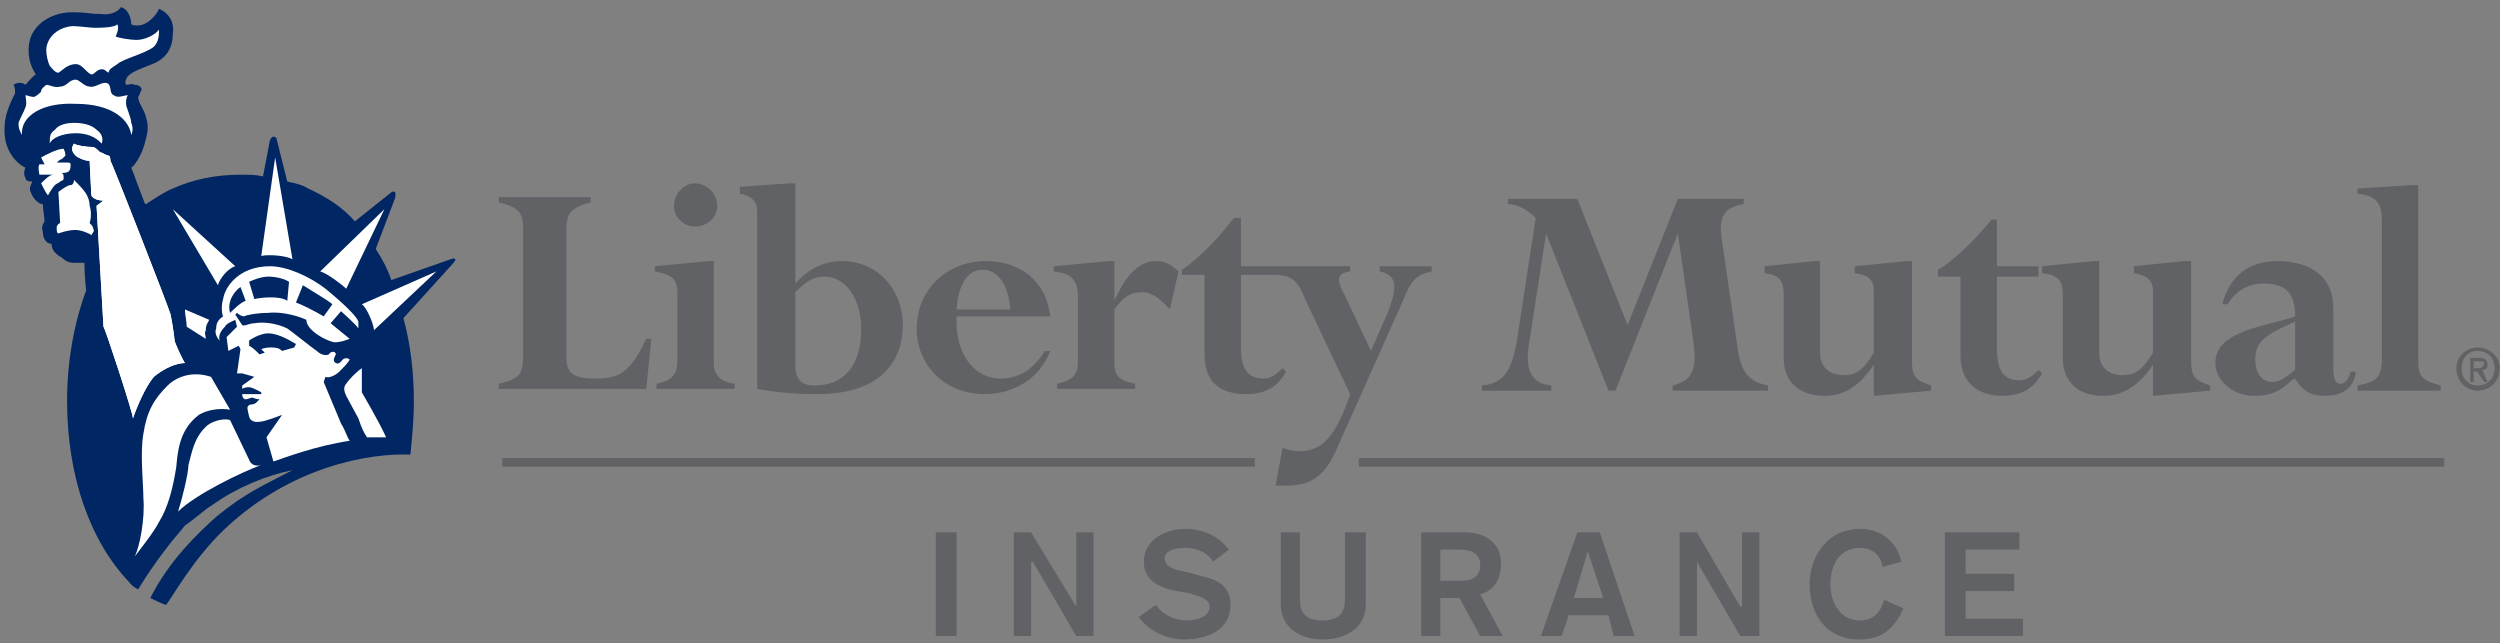 <?xml version="1.0" encoding="UTF-8"?> <svg xmlns="http://www.w3.org/2000/svg" width="276" height="71" viewBox="0 0 276 71" fill="none"><rect x="0" y="0" width="276" height="71" fill="#808080" stroke="none"/><path d="M62.537 39.505C62.537 41.222 63.3 41.794 65.787 41.794C68.468 41.794 69.618 41.031 71.343 37.407H71.918L71.343 42.939H55.069V42.367C57.556 41.794 57.75 41.222 57.75 38.933V25.389C57.75 23.483 57.369 22.91 55.069 22.338V21.765H65.218V22.338C63.112 22.91 62.537 23.483 62.537 25.196V39.505ZM78.805 40.077C78.805 41.413 79.573 42.175 81.105 42.367V42.939H72.486V42.367C74.211 41.985 74.786 41.413 74.786 39.696V32.445C74.786 30.733 74.211 30.346 72.299 29.966V29.394L78.23 28.821H78.805V40.077ZM76.699 20.239C78.042 20.239 79.186 21.385 79.186 22.717C79.186 24.056 78.042 25.009 76.699 25.009C75.555 25.009 74.405 24.056 74.405 22.717C74.405 21.385 75.555 20.239 76.699 20.239ZM87.804 32.258C89.141 30.919 89.91 30.54 91.06 30.54C93.354 30.54 95.079 33.018 95.079 36.263C95.079 40.65 92.973 42.557 89.91 42.557C88.379 42.557 87.804 41.794 87.804 40.268V32.258ZM87.804 20.239H87.229L81.68 20.619V21.385C82.823 21.571 83.592 22.144 83.592 23.29V42.939C85.698 43.32 87.804 43.511 90.291 43.511C96.991 43.511 99.672 40.077 99.672 35.883C99.672 31.872 96.797 28.821 92.973 28.821C91.06 28.821 89.335 29.587 87.804 31.306V20.239ZM105.603 34.164C105.797 31.492 106.753 29.78 108.478 29.78C110.196 29.78 111.346 31.492 111.54 34.164H105.603ZM115.94 34.93C115.558 31.113 112.69 28.821 108.859 28.821C104.459 28.821 101.203 32.065 101.203 36.263C101.203 40.459 104.459 43.511 108.665 43.511C111.921 43.511 114.796 41.794 115.94 38.742H115.365C114.027 40.84 112.496 41.794 110.39 41.794C107.903 41.794 105.415 39.505 105.603 34.93H115.94ZM129.151 34.164C128.001 32.831 127.045 32.258 126.089 32.258C124.745 32.258 123.983 32.831 123.027 34.164V39.887C123.027 41.413 123.408 41.985 125.32 42.367V42.939H116.708V42.367C118.433 41.985 119.002 41.413 119.002 39.887V32.638C119.002 30.919 118.24 30.16 116.327 29.966V29.394L122.452 28.821H123.027V33.211C124.364 30.16 125.895 28.821 127.62 28.821C128.576 28.821 129.339 29.207 130.108 29.966L129.151 34.164ZM152.312 29.394V29.966C154.037 30.346 154.418 31.306 153.268 34.357L151.356 38.742L148.481 32.638C147.525 30.919 147.525 30.16 149.056 29.966V29.394H137.001V24.056H136.232C134.32 26.535 132.214 28.634 130.489 29.78V30.346H132.976V39.124C132.976 42.367 134.895 43.511 137.576 43.511C139.676 43.511 141.019 42.748 141.975 41.031L141.594 40.65C140.825 41.413 140.25 41.794 139.488 41.794C137.576 41.794 137.001 40.459 137.001 38.361V30.346H140.638C142.744 30.346 143.313 31.113 144.082 33.018L149.056 43.511C147.525 48.089 145.994 49.806 143.507 49.806C142.932 49.806 142.55 49.806 141.594 49.425L140.825 53.621H141.975C144.844 53.621 146.375 52.476 147.719 49.233L154.8 33.398C155.756 30.919 156.331 30.346 158.056 29.966V29.394H152.312ZM191.934 39.124C192.322 41.031 193.084 42.175 195.191 42.557V43.13H184.66V42.557C186.96 41.985 187.341 40.65 186.96 37.789L185.235 25.769L178.348 43.13H177.579L170.686 25.769L168.774 38.17C168.392 40.65 168.967 42.367 171.261 42.557V43.13H163.605V42.557C165.905 42.367 166.861 41.031 167.436 37.789L169.542 24.056C168.586 23.097 167.436 22.531 166.48 22.531V21.958H174.136L179.685 35.883L185.235 21.958H192.509V22.531C190.216 22.91 189.828 24.056 190.022 25.962L191.934 39.124ZM196.915 32.445C196.915 30.919 196.341 30.346 194.809 30.16V29.394L200.359 28.821H200.934V38.933C200.934 40.65 202.084 41.413 203.615 41.413C204.952 41.413 205.721 40.84 206.865 38.933V32.065C206.865 30.919 206.296 30.346 204.765 30.16V29.394L210.502 28.821H211.077V39.696C211.077 41.604 211.465 41.985 213.183 42.557V43.13L206.865 43.702V40.268C205.334 42.557 203.615 43.702 201.509 43.702C198.634 43.702 196.915 42.175 196.915 39.505V32.445ZM216.439 30.54H213.952V29.78C215.67 28.821 217.97 26.535 219.883 24.243H220.458V29.394H225.051V30.54H220.458V38.361C220.458 40.65 221.033 41.985 222.945 41.985C223.714 41.985 224.289 41.604 225.051 40.84L225.439 41.222C224.476 42.939 223.139 43.702 221.033 43.702C218.545 43.702 216.439 42.367 216.439 39.314V30.54ZM227.732 32.445C227.732 30.919 227.157 30.346 225.439 30.16V29.394L231.176 28.821H231.75V38.933C231.75 40.65 232.9 41.413 234.238 41.413C235.775 41.413 236.538 40.84 237.688 38.933V32.065C237.688 30.919 236.919 30.346 235.582 30.16V29.394L241.131 28.821H241.9V39.696C241.9 41.604 242.281 41.985 244.006 42.557V43.13L237.688 43.702V40.268C236.157 42.557 234.432 43.702 232.138 43.702C229.457 43.702 227.732 42.175 227.732 39.505V32.445ZM253.38 40.84C252.424 41.604 251.662 42.175 250.893 42.175C249.743 42.175 248.981 41.222 248.981 39.696C248.981 37.789 249.937 37.025 253.38 35.497V40.84ZM257.592 33.971C257.592 30.16 254.53 28.821 251.468 28.821C248.212 28.821 246.112 30.54 245.343 33.591H245.918C246.875 32.065 248.212 31.306 249.937 31.306C252.424 31.306 253.38 32.445 253.38 34.93C250.131 36.07 244.575 36.456 244.575 40.077C244.575 41.985 246.493 43.702 248.787 43.702C250.512 43.702 251.662 43.32 252.999 41.985L253.38 41.794C254.149 43.13 255.105 43.702 256.636 43.702C258.742 43.702 259.892 42.748 260.08 41.031H259.511C259.317 41.794 258.936 42.367 258.361 42.367C257.786 42.367 257.592 41.794 257.592 40.459V33.971ZM262.955 24.243C262.955 22.338 262.186 21.571 260.274 21.385V20.812L266.398 20.432H266.973V39.696C266.973 41.604 267.354 41.985 269.46 42.557V43.13H260.274V42.557C262.38 42.175 262.955 41.604 262.955 39.696V24.243Z" fill="#616265"></path><path d="M50.282 28.634C50.094 28.441 49.713 28.634 49.713 28.634L43.202 30.919C42.818 29.78 42.245 28.634 41.478 27.488L43.585 21.958C43.585 21.958 43.776 21.385 43.585 21.192C43.393 21.005 43.01 21.385 43.01 21.385L39.182 24.436C37.842 22.91 36.119 21.765 34.013 20.812C33.439 20.432 32.673 20.239 31.716 20.046L30.568 15.468C30.568 15.468 30.568 15.088 30.185 15.088C29.994 15.088 29.802 15.468 29.802 15.468L29.036 19.479C28.271 19.286 27.505 19.286 26.548 19.286C23.677 19.286 21.188 19.859 19.083 20.812C18.125 21.192 17.36 21.765 16.403 22.337C16.403 22.337 16.211 22.531 16.02 22.531C15.254 20.619 14.68 18.906 14.489 18.52C15.063 18.14 15.828 16.614 16.02 15.661C16.403 14.329 16.403 13.756 16.02 12.61C15.828 12.037 15.254 11.271 15.254 10.704C15.445 10.511 15.445 10.131 15.636 9.938C15.636 9.558 15.254 9.365 14.871 9.365C14.489 9.178 14.297 9.365 13.914 9.365C13.914 9.178 13.722 9.178 13.914 8.792C14.105 8.032 15.445 7.646 16.785 7.08C18.317 6.507 19.083 5.361 19.083 3.642C19.274 2.309 18.508 1.356 17.551 0.97C17.36 1.543 16.594 2.309 16.211 2.496C15.636 2.882 14.871 2.882 14.489 2.689C14.489 1.929 14.105 0.97 13.34 0.783C13.149 1.163 12.382 1.736 11.043 1.543C9.894 1.543 9.703 1.356 7.98 1.356C5.492 1.356 3.385 2.882 3.194 4.981C3.003 6.507 3.577 7.646 3.96 8.219C3.577 8.412 3.003 9.178 2.812 9.365C2.62 9.178 2.046 8.985 1.472 9.365C1.663 9.558 1.663 9.938 1.663 10.318C1.472 10.704 0.514 12.417 0.514 13.942C0.323 16.421 1.663 17.947 2.812 18.52C2.62 18.906 2.62 19.286 2.812 19.666C2.812 19.859 3.003 20.046 3.577 20.046C3.385 20.432 3.194 20.812 3.385 21.192C3.577 21.765 4.152 22.531 4.726 22.531C4.726 22.91 4.917 24.056 4.917 24.436C4.726 24.816 4.534 25.009 4.726 25.582C4.726 26.342 5.109 26.915 5.683 26.915C5.683 27.295 5.874 27.681 6.066 27.868C6.257 28.061 6.448 28.248 6.832 28.441C7.214 28.82 7.597 29.014 8.171 29.014H9.32C9.32 29.014 9.32 30.54 9.511 32.065C8.171 35.69 7.406 39.887 7.406 44.274C7.406 52.476 9.894 59.725 14.297 64.303C14.297 64.303 14.489 64.684 15.254 65.066C15.254 65.066 16.594 62.777 18.7 60.106C19.274 59.343 19.848 58.771 20.422 58.008C21.571 57.245 22.528 56.291 23.485 55.719C26.165 53.812 29.419 52.476 32.29 51.904C29.036 53.621 27.122 54.384 23.868 57.055C21.954 58.771 18.7 61.823 16.594 66.02C16.977 66.211 17.743 66.592 18.317 66.783C18.891 66.211 21.188 61.823 24.825 58.39C32.099 51.523 40.713 49.997 45.307 50.188C45.499 48.28 45.69 46.372 45.69 44.274C45.69 41.031 45.307 37.979 44.541 35.117L49.9 29.207C49.9 29.207 50.282 28.82 50.282 28.634Z" fill="#002663"></path><path d="M10.086 25.962C9.895 25.769 8.937 25.389 8.363 25.389C7.597 25.389 7.023 25.582 6.449 25.769C6.257 25.769 6.257 25.389 6.257 25.009C6.449 24.629 6.64 24.629 6.64 24.629L6.449 21.192C6.449 21.192 7.406 20.432 7.788 20.432C7.98 20.432 8.172 20.239 8.172 19.859C8.554 20.239 9.128 20.812 9.511 21.385C9.703 21.764 9.895 22.144 9.895 22.717C10.086 23.29 10.086 24.056 9.895 24.629C10.086 24.816 10.277 25.009 10.277 25.196C10.468 25.582 10.277 25.582 10.086 25.962ZM41.287 36.456C41.287 35.883 40.522 33.971 39.947 33.591L48.176 29.966L41.287 36.456ZM19.083 23.097L25.974 29.393C25.208 29.587 24.251 30.733 24.059 31.492L19.083 23.097ZM23.102 35.31C22.911 35.69 22.719 35.883 22.719 36.456C22.528 36.834 22.719 37.025 22.719 37.407L20.614 36.07C20.614 35.497 20.423 34.737 20.423 34.357V34.164L23.102 35.31Z" fill="white"></path><path d="M11.426 36.07C11.426 35.69 10.66 23.097 10.66 22.717L11.426 22.144C10.851 22.144 10.277 21.958 10.086 21.571L9.895 17.76C9.32 17.76 8.554 17.38 8.363 17.187C7.98 16.807 7.789 16.421 8.172 15.854C8.363 16.041 9.512 16.234 10.277 16.234C10.468 16.234 10.851 16.614 11.043 16.807C11.235 16.807 11.809 17.187 12 17.187C12.191 17.187 12.191 17.76 12.191 17.76C12.383 17.947 18.7 34.164 18.7 34.357C18.891 34.544 19.274 37.407 19.274 37.597C19.274 37.788 20.232 39.887 20.423 40.077C19.465 40.077 18.125 40.65 16.977 41.604C16.02 42.748 15.063 45.037 14.68 46.182C14.68 45.609 11.617 36.263 11.426 36.07ZM19.465 51.523C19.083 54.002 18.508 56.101 17.551 57.626C16.977 58.771 15.445 60.679 14.871 61.441C15.445 60.297 16.02 57.245 15.829 54.956C15.829 53.43 15.445 49.997 15.829 47.898C16.211 45.418 16.977 44.083 18.508 42.557C19.274 41.794 20.997 40.84 23.294 41.604L25.4 45.228C24.251 45.037 22.911 45.228 21.954 45.8C20.232 47.135 19.657 48.852 19.465 51.523Z" fill="white"></path><path d="M19.657 56.482C20.039 55.338 20.805 52.285 20.805 51.332C21.188 49.997 21.379 48.28 22.911 46.945C23.677 46.372 24.825 46.182 25.399 46.372L27.505 50.76C27.696 51.332 28.271 51.523 28.845 51.332C26.739 52.095 21.571 54.575 19.657 56.482ZM38.224 42.367C37.842 42.748 38.033 43.32 38.224 43.702C38.416 44.083 39.564 46.182 39.564 46.182C39.947 47.326 40.139 47.708 40.522 48.28H42.627C41.861 46.563 39.947 43.32 39.947 43.32V40.65C39.373 41.031 38.607 41.794 38.224 42.367ZM28.845 28.247C29.802 28.061 31.716 28.247 32.29 28.634L30.376 17.38L28.845 28.247ZM12.191 17.76C12.191 17.76 12.191 17.187 12 17.187C11.809 17.187 11.234 16.807 11.042 16.807C10.851 16.614 10.468 16.234 10.277 16.234C9.511 16.234 8.363 16.041 8.171 15.854C7.788 16.421 7.98 16.807 8.363 17.187C8.554 17.38 9.32 17.76 9.894 17.76L10.086 21.571C10.277 21.958 10.851 22.144 11.425 22.144L10.66 22.717C10.66 23.097 11.425 35.69 11.425 36.07C11.617 36.263 14.68 45.609 14.68 46.182C15.063 45.037 16.02 42.748 16.977 41.604C18.125 40.65 19.465 40.077 20.422 40.077C20.231 39.887 19.274 37.788 19.274 37.597C19.274 37.407 18.891 34.544 18.699 34.357C18.699 34.164 12.382 17.947 12.191 17.76ZM8.363 14.709C10.086 14.709 10.851 15.468 11.234 15.854C11.425 15.281 11.234 14.709 10.66 14.329C10.277 13.942 9.511 13.562 8.171 13.562C7.406 13.562 6.448 13.756 6.066 14.329C5.492 14.709 5.492 15.088 5.492 15.854C5.683 15.281 6.831 14.709 8.363 14.709ZM5.108 5.554C5.108 6.12 5.3 6.886 5.492 7.266C5.683 7.459 6.066 8.032 6.448 8.032C6.831 7.839 7.406 7.08 8.363 7.08C9.128 7.08 9.511 8.032 10.086 8.219C10.468 8.219 10.66 7.646 11.234 7.646C11.617 7.646 11.617 7.839 12 8.032C12 7.646 12.382 7.459 12.957 7.08C13.531 6.507 16.02 5.934 16.977 5.167C17.551 4.594 17.551 3.835 17.551 3.262C17.168 3.835 16.02 4.408 15.063 4.408C14.488 4.408 13.149 4.215 12.765 4.028C12.957 3.642 13.149 3.069 12.957 2.689C12.574 3.069 11.042 3.069 10.468 3.069C9.894 3.069 8.746 2.882 7.98 2.882C6.066 3.069 5.108 4.408 5.108 5.554Z" fill="white"></path><path d="M8.363 11.464C12.575 11.464 14.297 13.369 14.489 14.895C14.68 14.515 14.68 13.942 14.489 13.563C14.489 12.99 13.915 11.844 13.915 11.464C13.915 11.084 13.915 10.891 14.106 10.511C13.723 10.511 12.957 10.891 12.575 10.511C12 10.318 12.383 9.365 11.809 9.178C11.235 8.985 10.468 9.745 9.895 9.558C9.32 9.558 8.746 8.792 8.363 8.792C7.597 8.792 7.406 9.558 6.641 9.558C6.066 9.745 5.492 9.365 5.109 9.365C4.918 9.558 4.534 9.745 4.534 10.131C4.343 10.318 4.152 10.511 3.769 10.704C3.386 10.704 3.003 10.511 2.812 10.511C2.812 10.704 3.003 11.464 2.812 11.844C2.62 12.417 2.238 12.99 2.046 13.563C2.046 14.329 2.238 14.515 2.429 14.895C2.238 12.796 4.726 11.271 8.363 11.464ZM5.874 19.286C5.492 19.286 4.918 19.859 4.534 20.239C4.726 20.619 5.109 21.385 5.3 21.571C5.492 21.192 5.874 20.619 6.066 20.432C6.258 20.239 6.449 20.239 6.641 20.046C7.023 19.859 7.023 19.859 7.023 19.666C7.023 19.286 7.023 19.286 6.832 19.093C7.023 19.093 7.406 19.093 7.597 18.906C7.789 18.713 7.789 18.52 7.789 18.14C7.789 17.947 7.597 17.947 7.406 17.947H6.258C6.258 17.947 6.641 17.567 6.832 17.567C7.023 17.38 7.023 17.38 7.214 17.187C7.214 16.994 7.214 16.807 7.023 16.421C6.258 16.421 4.918 17.187 4.534 17.38L4.918 18.14H4.343C4.152 18.52 4.343 19.093 4.343 19.286H5.874ZM39.565 35.497C39.373 34.93 38.033 33.591 35.928 31.872C34.205 30.539 31.716 29.393 29.802 29.393C26.357 29.393 24.826 31.685 24.634 33.018C24.442 33.591 24.442 34.544 24.634 34.93C24.059 35.31 23.868 35.69 23.868 36.263C23.677 36.643 23.868 37.216 24.251 37.597C24.059 37.025 24.442 36.456 24.826 36.07C25.017 35.69 25.591 35.497 25.974 35.31L26.166 36.07C25.782 36.456 25.208 37.025 25.017 37.216L25.208 38.742L26.357 38.17L26.548 38.551L26.166 41.222H26.74L28.08 41.604L26.74 42.557V42.939C26.74 42.939 26.931 42.748 27.505 42.748C27.888 42.748 28.845 43.32 28.845 43.32V43.511H26.74C26.74 43.892 26.931 44.083 27.122 44.083C27.314 44.083 27.697 43.892 27.888 43.892C27.888 43.892 28.271 44.083 28.654 44.083L28.271 44.465C28.271 44.465 28.08 44.655 27.697 44.655C27.505 44.655 27.314 44.846 27.314 45.037C27.314 45.228 27.505 45.99 27.505 45.99C27.697 46.754 28.654 46.563 28.654 46.563C29.228 46.563 31.142 45.8 31.142 45.8L29.42 48.28L30.185 50.95C31.334 50.569 34.779 49.233 38.608 48.662C38.225 48.089 38.225 47.708 37.65 46.754L35.737 42.175L35.928 41.604C36.31 41.794 37.077 41.413 37.459 41.031C37.842 40.65 38.417 40.077 38.608 39.696C38.417 39.505 38.033 39.505 37.842 39.696C37.65 39.887 37.459 40.268 37.077 40.077C36.694 39.887 36.885 39.505 37.077 39.124C37.077 38.742 36.502 38.742 36.31 39.124C35.928 39.314 35.354 39.124 34.971 38.742C34.396 38.361 32.291 36.643 31.716 36.263C30.568 35.69 29.037 35.497 28.08 35.69C27.505 35.69 26.931 36.07 26.74 35.883L25.974 34.737L26.166 34.544C26.357 34.737 26.74 34.93 26.931 34.93C27.314 34.737 28.462 34.544 29.611 34.544C31.142 34.357 33.056 34.93 33.822 35.31C33.822 36.456 35.928 37.597 36.885 37.789C37.65 37.789 38.033 37.597 38.608 37.407L36.502 35.69L37.65 34.357C37.65 34.357 39.373 35.883 39.565 36.263V35.497ZM27.505 37.597C27.505 37.597 28.271 37.025 29.228 36.834C30.377 36.643 31.716 37.407 32.674 37.979L32.482 38.361L31.142 38.742C30.76 38.361 30.377 38.361 29.802 38.361C29.228 38.361 28.845 38.551 28.845 38.551L29.228 38.933L28.654 39.124C28.271 38.742 27.888 38.361 27.505 38.17V37.597ZM25.4 34.544C25.017 33.211 25.974 32.065 26.548 31.685L27.122 33.211C26.548 33.398 25.782 34.164 25.4 34.544ZM31.716 33.211C30.951 32.638 28.845 32.831 28.08 33.018L27.505 31.112C27.888 30.919 28.845 30.539 29.611 30.539C30.377 30.539 31.334 30.733 31.908 31.112L31.716 33.211ZM35.737 34.93C34.779 34.357 33.248 33.591 32.674 33.398L33.439 31.492C34.014 31.872 36.31 33.211 36.694 33.591L35.737 34.93ZM35.354 29.966C36.119 30.16 37.842 31.492 38.225 31.872L42.436 23.097L35.354 29.966Z" fill="white"></path><path d="M273.485 38.361C274.823 38.361 275.973 39.314 275.973 40.65C275.973 42.175 274.823 43.13 273.485 43.13C272.336 43.13 271.186 42.175 271.186 40.65C271.186 39.314 272.336 38.361 273.485 38.361ZM273.485 42.557C274.629 42.557 275.398 41.794 275.398 40.65C275.398 39.505 274.629 38.742 273.485 38.742C272.523 38.742 271.761 39.505 271.761 40.65C271.761 41.794 272.523 42.557 273.485 42.557ZM272.717 39.505H273.673C274.248 39.505 274.629 39.696 274.629 40.268C274.629 40.65 274.442 40.84 274.054 40.84L274.629 42.175H274.248L273.485 41.031H273.098V42.175H272.717V39.505ZM273.098 40.65H273.673C273.867 40.65 274.248 40.459 274.248 40.077C274.248 39.887 273.867 39.887 273.673 39.887H273.098V40.65ZM55.45 51.523H138.526V50.569H55.45V51.523ZM150.012 51.523H269.842V50.569H150.012V51.523ZM103.31 70.216H105.607V58.771H103.31V70.216ZM111.921 58.771H113.834L118.815 66.974V58.771H120.727V70.216H118.815L114.028 62.014H113.834V70.216H111.921V58.771ZM127.62 66.783C128.383 67.927 129.727 68.499 131.064 68.499C132.02 68.499 133.551 68.118 133.551 66.974C133.551 66.211 132.595 65.829 131.064 65.448L129.914 65.257C128.002 64.876 126.277 64.113 126.277 62.014C126.277 59.534 128.77 58.39 130.87 58.39C132.789 58.39 134.507 59.153 135.657 60.679L133.939 62.014C133.364 61.06 132.214 60.488 130.87 60.488C129.533 60.488 128.577 60.869 128.577 61.633C128.577 62.586 129.727 62.968 131.064 63.159L132.408 63.54C134.126 63.922 135.851 64.494 135.851 66.783C135.851 69.644 133.17 70.598 130.683 70.598C128.77 70.598 126.852 69.644 125.702 68.118L127.62 66.783ZM150.781 66.783C150.781 69.072 148.869 70.598 145.994 70.598C143.313 70.598 141.401 69.072 141.401 66.783V58.771H143.507V66.211C143.507 67.546 144.082 68.499 145.994 68.499C147.913 68.499 148.481 67.546 148.481 66.211V58.771H150.781V66.783ZM156.906 58.771H161.693C164.18 58.771 165.711 60.106 165.711 62.205C165.711 64.876 163.987 65.448 163.418 65.638L165.905 70.216H163.418L161.118 66.02H159.012V70.216H156.906V58.771ZM159.012 64.113H161.499C162.649 64.113 163.418 63.54 163.418 62.396C163.418 61.251 162.649 60.679 161.118 60.679H159.012V64.113ZM174.136 58.771H176.623L180.454 70.216H178.154L177.579 67.927H173.18L172.411 70.216H170.118L174.136 58.771ZM175.286 60.869L173.755 66.02H177.004L175.286 60.869ZM185.429 58.771H187.341L192.128 66.974H192.322V58.771H194.235V70.216H192.128L187.341 62.014V70.216H185.429V58.771ZM207.827 62.586C207.634 61.251 206.677 60.488 205.334 60.488C203.04 60.488 202.084 62.396 202.084 64.494C202.084 66.401 203.04 68.499 205.334 68.499C206.865 68.499 207.634 67.546 208.015 66.211L210.121 67.164C209.165 69.454 207.634 70.598 205.334 70.598C201.509 70.598 199.784 67.737 199.784 64.494C199.784 61.251 201.89 58.39 205.334 58.39C207.634 58.39 209.359 59.725 209.934 62.014L207.827 62.586ZM214.714 58.771H222.945V60.679H217.014V63.349H222.37V65.257H217.014V68.309H223.333V70.216H214.714V58.771Z" fill="#616265"></path></svg> 